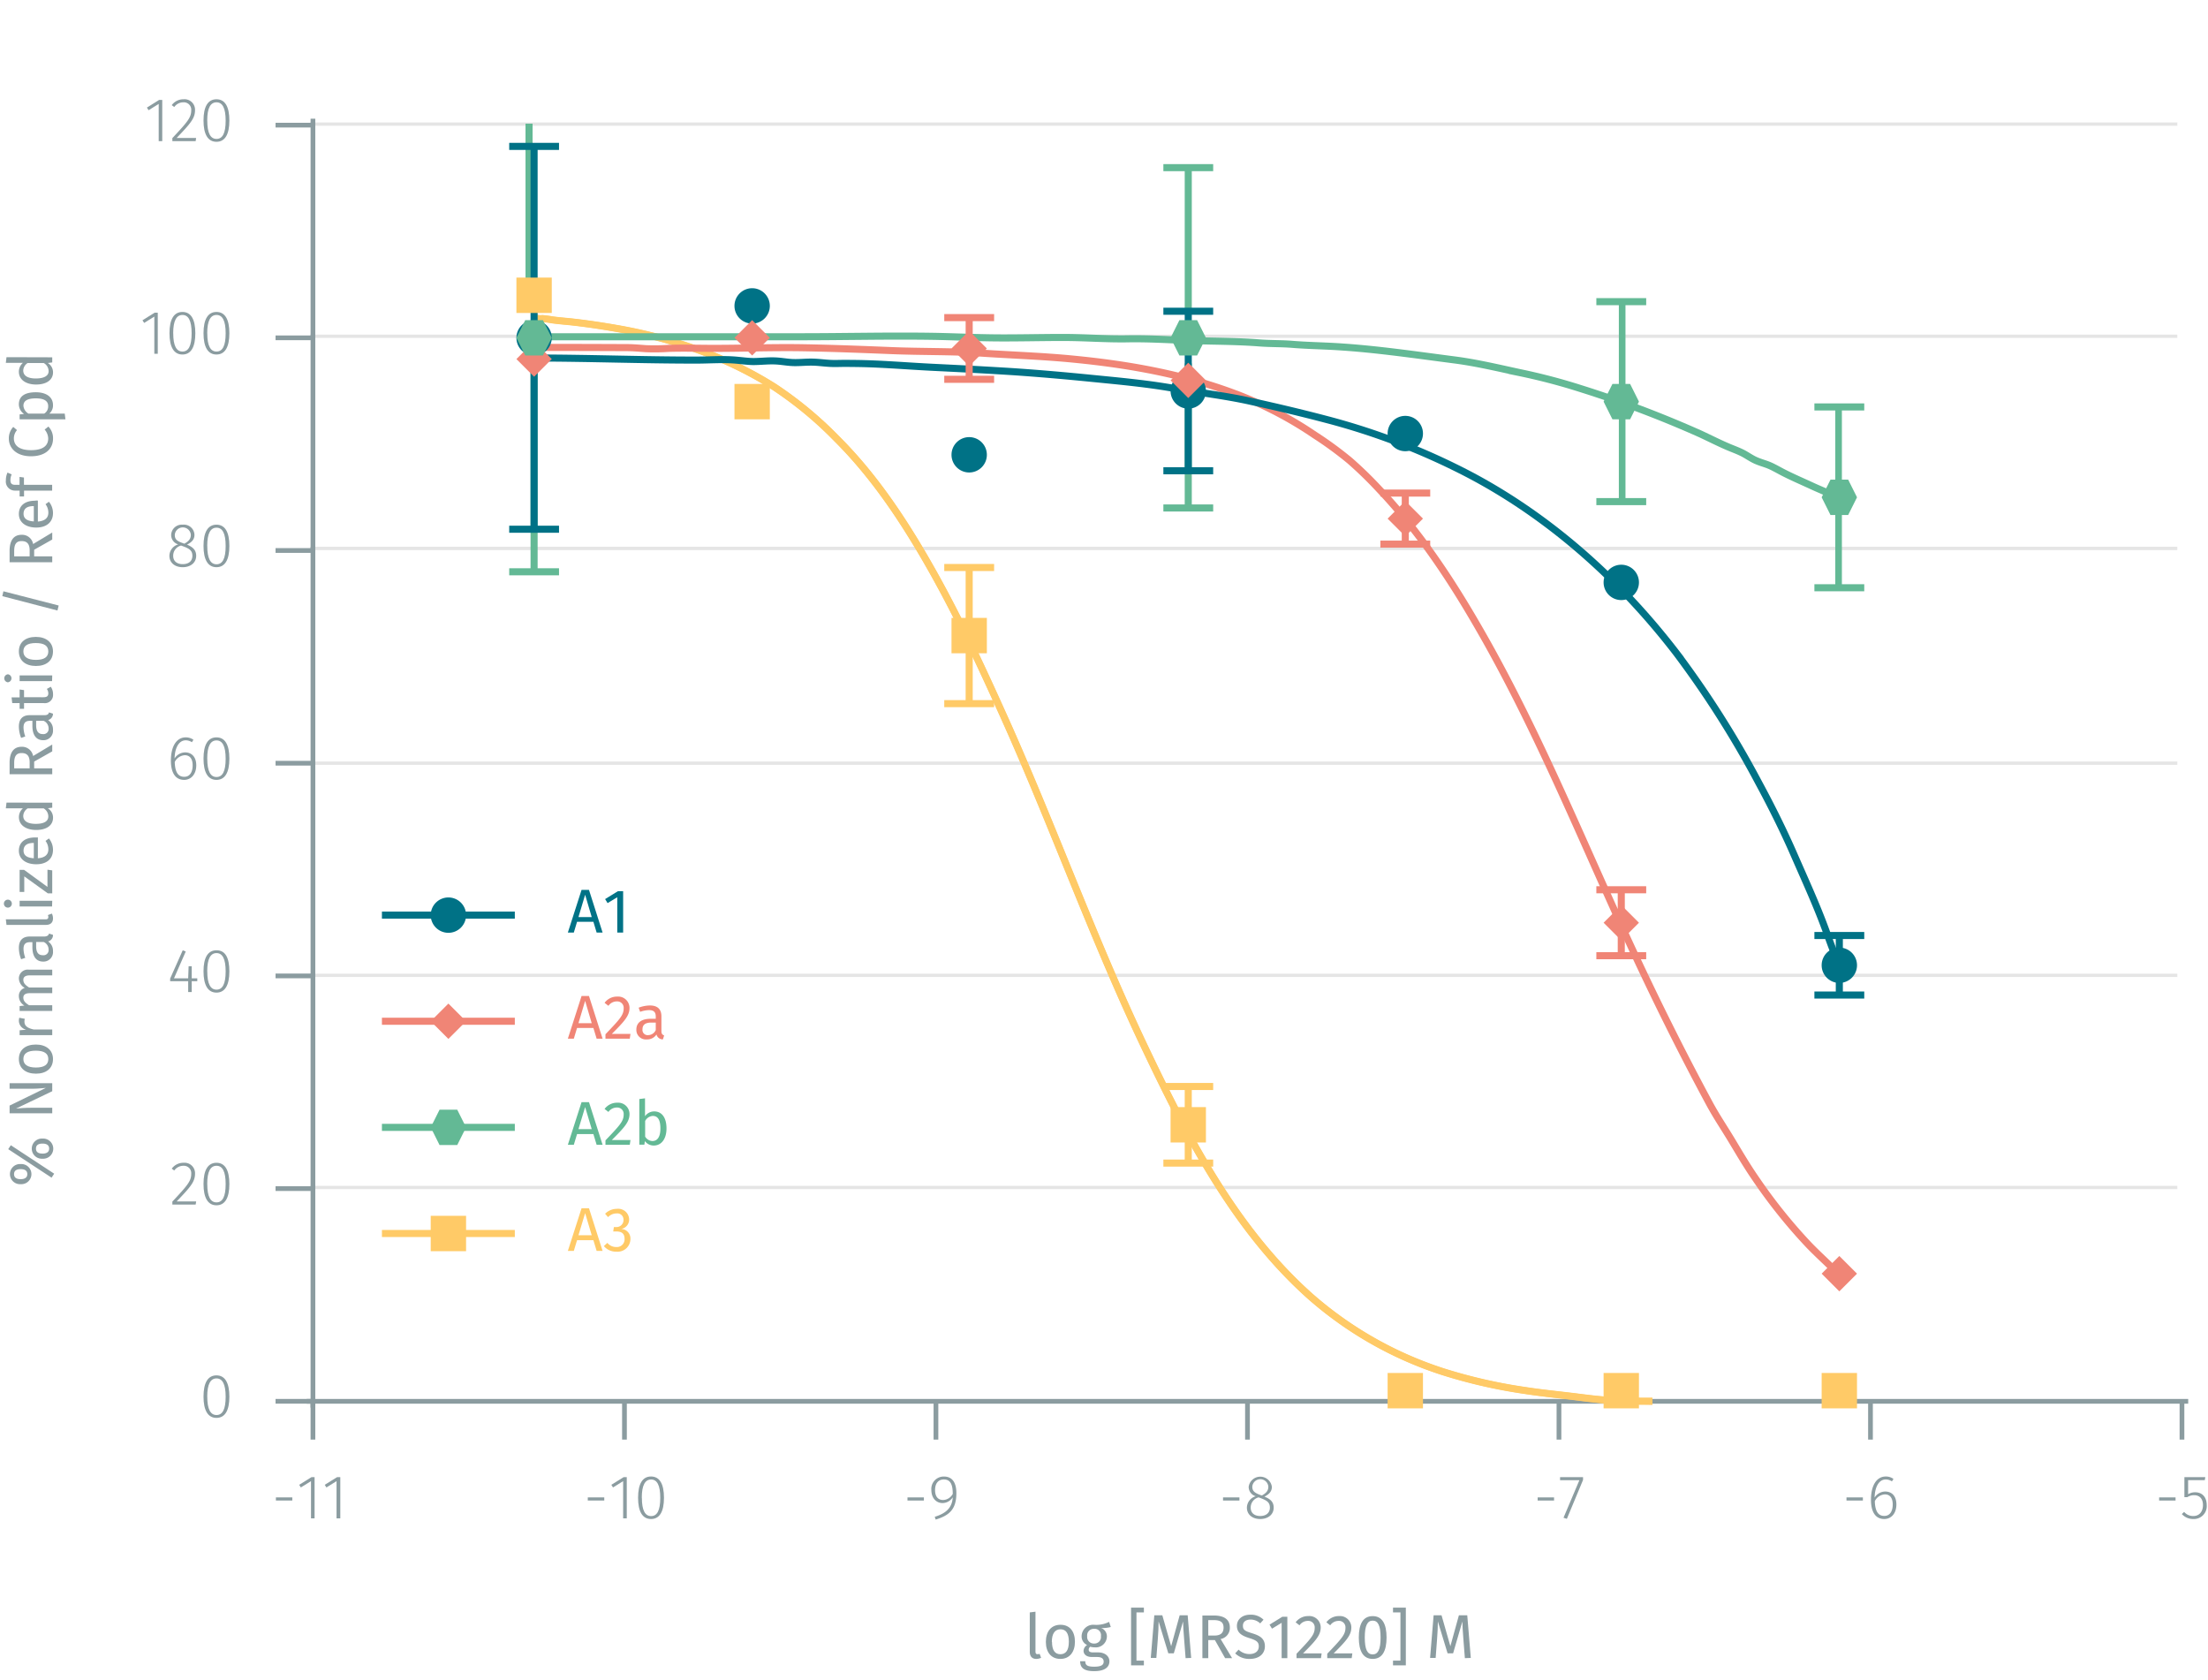 <svg id="Graph" xmlns="http://www.w3.org/2000/svg" xmlns:xlink="http://www.w3.org/1999/xlink" viewBox="0 0 499.61 380.06"><defs><symbol id="_1-deep-blue-circle" data-name="1-deep-blue-circle" viewBox="0 0 8 8"><path d="M8,4A4,4,0,0,1,4,8,4,4,0,1,1,8,4" fill="#007286" fill-rule="evenodd"/></symbol><symbol id="_5-red-diamond" data-name="5-red-diamond" viewBox="0 0 8 8"><polyline points="4 0 8 4 4 8 0 4" fill="#f08576" fill-rule="evenodd"/></symbol><symbol id="_6-green-hexagon" data-name="6-green-hexagon" viewBox="0 0 8 8"><polygon points="6 0 2 0 0 4 2 8 6 8 8 4 6 0" fill="#63b995" fill-rule="evenodd"/></symbol><symbol id="_2-yellow-square" data-name="2-yellow-square" viewBox="0 0 8 8"><polyline points="0 0 0 8 8 8 8 0 0 0" fill="#ffca67" fill-rule="evenodd"/></symbol></defs><title>assay-validation</title><line x1="70.15" y1="268.67" x2="492.67" y2="268.67" fill="none" stroke="#e5e5e5" stroke-miterlimit="10" stroke-width="0.75"/><line x1="70.15" y1="220.67" x2="492.67" y2="220.67" fill="none" stroke="#e5e5e5" stroke-miterlimit="10" stroke-width="0.75"/><line x1="70.15" y1="172.67" x2="492.67" y2="172.67" fill="none" stroke="#e5e5e5" stroke-miterlimit="10" stroke-width="0.75"/><line x1="70.15" y1="124.08" x2="492.67" y2="124.08" fill="none" stroke="#e5e5e5" stroke-miterlimit="10" stroke-width="0.75"/><line x1="70.15" y1="76.08" x2="492.67" y2="76.08" fill="none" stroke="#e5e5e5" stroke-miterlimit="10" stroke-width="0.75"/><line x1="70.15" y1="28.08" x2="492.67" y2="28.08" fill="none" stroke="#e5e5e5" stroke-miterlimit="10" stroke-width="0.75"/><path d="M66.14,338.79v.71H62.43v-.71Z" fill="#8b9ca0"/><path d="M70.37,343.53v-8.42l-2.3,1.43-.37-.6,2.78-1.73h.7v9.32Z" fill="#8b9ca0"/><path d="M76.15,343.53v-8.42l-2.29,1.43-.38-.6,2.79-1.73H77v9.32Z" fill="#8b9ca0"/><path d="M136.73,338.79v.71H133v-.71Z" fill="#8b9ca0"/><path d="M141,343.53v-8.42l-2.29,1.43-.38-.6,2.78-1.73h.71v9.32Z" fill="#8b9ca0"/><path d="M150.24,338.88c0,3.15-1,4.8-2.93,4.8s-2.93-1.66-2.93-4.81,1-4.81,2.93-4.81S150.24,335.71,150.24,338.88Zm-5,0c0,2.87.74,4.14,2.09,4.14s2.07-1.26,2.07-4.13-.73-4.15-2.07-4.15S145.22,336,145.22,338.87Z" fill="#8b9ca0"/><path d="M209.05,338.79v.71h-3.71v-.71Z" fill="#8b9ca0"/><path d="M216.4,337.81c0,3.69-1.59,5.05-4.68,6l-.21-.63c2.43-.75,3.93-1.94,4.07-4.42a2.76,2.76,0,0,1-2.3,1.31c-1.44,0-2.54-1.13-2.54-2.95a2.8,2.8,0,0,1,2.83-3.05C215.51,334.06,216.4,335.5,216.4,337.81Zm-.82.17c0-2.2-.58-3.25-2-3.25-1.25,0-2,.86-2,2.4s.73,2.25,1.84,2.25A2.58,2.58,0,0,0,215.58,338Z" fill="#8b9ca0"/><path d="M280.45,338.79v.71h-3.71v-.71Z" fill="#8b9ca0"/><path d="M288.2,341.11c0,1.55-1.26,2.57-3.06,2.57s-3-1.05-3-2.56a2.73,2.73,0,0,1,2-2.59,2.21,2.21,0,0,1-1.6-2.14,2.65,2.65,0,0,1,5.25,0c0,1-.54,1.64-1.68,2.23C287.51,339.16,288.2,339.86,288.2,341.11Zm-.86,0c0-1.14-.6-1.6-2.07-2.15l-.48-.18a2.37,2.37,0,0,0-1.79,2.34c0,1.22.87,1.88,2.16,1.88S287.34,342.31,287.34,341.11Zm-2.25-2.9.43.15c1-.55,1.47-1.09,1.47-2a1.82,1.82,0,0,0-3.63,0C283.36,337.31,283.84,337.74,285.09,338.21Z" fill="#8b9ca0"/><path d="M351.64,338.79v.71h-3.71v-.71Z" fill="#8b9ca0"/><path d="M354.54,343.64l-.76-.25,3.59-8.49H353v-.69h5.2v.63Z" fill="#8b9ca0"/><path d="M421.52,338.79v.71h-3.71v-.71Z" fill="#8b9ca0"/><path d="M429.1,340.39c0,2.05-1.18,3.29-2.75,3.29-2.17,0-3-1.9-3-4.35,0-3.25,1.27-5.27,3.36-5.27a2.88,2.88,0,0,1,1.73.55l-.35.56a2.45,2.45,0,0,0-1.4-.44c-1.55,0-2.46,1.71-2.52,4.11a2.85,2.85,0,0,1,2.4-1.38C428,337.46,429.1,338.4,429.1,340.39Zm-.83,0c0-1.63-.76-2.28-1.76-2.28a2.68,2.68,0,0,0-2.29,1.54c.06,2.07.65,3.33,2.13,3.33C427.61,343,428.27,341.93,428.27,340.42Z" fill="#8b9ca0"/><path d="M492.27,338.79v.71h-3.72v-.71Z" fill="#8b9ca0"/><path d="M495.11,334.89v3.18a3,3,0,0,1,1.59-.44c1.6,0,2.62,1.09,2.62,2.9a2.91,2.91,0,0,1-3,3.15,3.45,3.45,0,0,1-2.63-1.12l.52-.49a2.65,2.65,0,0,0,2.11.93c1.32,0,2.15-1,2.15-2.48s-.81-2.23-2-2.23a2.76,2.76,0,0,0-1.55.45h-.65v-4.53H499l-.12.68Z" fill="#8b9ca0"/><path d="M493.72,317.05v8.66m-70.48-8.66v8.66m-70.49-8.66v8.66m-70.48-8.66v8.66m-70.49-8.66v8.66m-70.48-8.66v8.66m-70.49-8.66v8.66m-1.41-8.66H495.13" fill="none" stroke="#8b9ca0" stroke-miterlimit="10" stroke-width="1.07"/><path d="M51.9,316c0,3.15-1,4.8-2.92,4.8s-2.93-1.67-2.93-4.82,1-4.8,2.93-4.8S51.9,312.85,51.9,316Zm-5,0c0,2.87.74,4.15,2.09,4.15s2.07-1.26,2.07-4.13-.73-4.15-2.07-4.15S46.89,313.13,46.89,316Z" fill="#8b9ca0"/><path d="M44.13,265.53c0,1.85-1,3-4.16,6.3h4.42l-.12.71H39v-.68c3.46-3.69,4.27-4.65,4.27-6.29a1.67,1.67,0,0,0-1.76-1.81,2.53,2.53,0,0,0-2.08,1.07l-.57-.42a3.26,3.26,0,0,1,2.69-1.33A2.37,2.37,0,0,1,44.13,265.53Z" fill="#8b9ca0"/><path d="M51.9,267.89c0,3.16-1,4.81-2.92,4.81s-2.93-1.67-2.93-4.82,1-4.8,2.93-4.8S51.9,264.73,51.9,267.89Zm-5,0c0,2.87.74,4.15,2.09,4.15s2.07-1.26,2.07-4.14-.73-4.14-2.07-4.14S46.89,265,46.89,267.88Z" fill="#8b9ca0"/><path d="M43.38,222v2.45h-.8V222H38.5v-.6L41.35,215l.68.28-2.66,6.07h3.21l.1-2.73h.7v2.73h1.26V222Z" fill="#8b9ca0"/><path d="M51.9,219.77c0,3.15-1,4.81-2.92,4.81s-2.93-1.67-2.93-4.82S47.06,215,49,215,51.9,216.61,51.9,219.77Zm-5,0c0,2.87.74,4.14,2.09,4.14s2.07-1.26,2.07-4.13-.73-4.14-2.07-4.14S46.89,216.89,46.89,219.76Z" fill="#8b9ca0"/><path d="M44.41,173.16c0,2-1.17,3.29-2.74,3.29-2.17,0-3-1.9-3-4.36,0-3.25,1.28-5.26,3.36-5.26a3,3,0,0,1,1.74.54l-.35.56a2.46,2.46,0,0,0-1.4-.43c-1.55,0-2.46,1.71-2.52,4.1a2.87,2.87,0,0,1,2.4-1.37C43.28,170.23,44.41,171.17,44.41,173.16Zm-.82,0c0-1.63-.76-2.29-1.77-2.29a2.7,2.7,0,0,0-2.28,1.54c.06,2.08.64,3.34,2.13,3.34C42.93,175.78,43.59,174.7,43.59,173.19Z" fill="#8b9ca0"/><path d="M51.9,171.65c0,3.15-1,4.8-2.92,4.8s-2.93-1.67-2.93-4.82,1-4.8,2.93-4.8S51.9,168.48,51.9,171.65Zm-5,0c0,2.87.74,4.15,2.09,4.15s2.07-1.26,2.07-4.13-.73-4.15-2.07-4.15S46.89,168.76,46.89,171.63Z" fill="#8b9ca0"/><path d="M44.39,125.75c0,1.56-1.26,2.58-3.06,2.58s-3-1.05-3-2.56a2.74,2.74,0,0,1,2-2.6,2.2,2.2,0,0,1-1.6-2.14,2.41,2.41,0,0,1,2.62-2.32A2.39,2.39,0,0,1,44,121c0,1-.54,1.64-1.68,2.22C43.7,123.8,44.39,124.5,44.39,125.75Zm-.86,0c0-1.13-.6-1.6-2.07-2.14l-.48-.18a2.36,2.36,0,0,0-1.79,2.34c0,1.21.87,1.87,2.16,1.87S43.53,127,43.53,125.75Zm-2.25-2.9.43.16c1-.55,1.47-1.1,1.47-2a1.82,1.82,0,0,0-3.63,0C39.55,122,40,122.39,41.28,122.85Z" fill="#8b9ca0"/><path d="M51.9,123.52c0,3.16-1,4.81-2.92,4.81s-2.93-1.67-2.93-4.82,1-4.8,2.93-4.8S51.9,120.36,51.9,123.52Zm-5,0c0,2.87.74,4.15,2.09,4.15s2.07-1.26,2.07-4.14-.73-4.14-2.07-4.14S46.89,120.64,46.89,123.51Z" fill="#8b9ca0"/><path d="M34.92,80.05V71.63l-2.3,1.43-.38-.6L35,70.74h.7v9.31Z" fill="#8b9ca0"/><path d="M44.2,75.4c0,3.15-1,4.81-2.92,4.81s-2.93-1.67-2.93-4.82,1-4.81,2.93-4.81S44.2,72.24,44.2,75.4Zm-5,0c0,2.87.74,4.14,2.09,4.14s2.07-1.26,2.07-4.13-.73-4.15-2.07-4.15S39.19,72.52,39.19,75.39Z" fill="#8b9ca0"/><path d="M51.9,75.4c0,3.15-1,4.81-2.92,4.81s-2.93-1.67-2.93-4.82,1-4.81,2.93-4.81S51.9,72.24,51.9,75.4Zm-5,0c0,2.87.74,4.14,2.09,4.14s2.07-1.26,2.07-4.13-.73-4.15-2.07-4.15S46.89,72.52,46.89,75.39Z" fill="#8b9ca0"/><path d="M35.91,31.93V23.51l-2.29,1.43-.38-.6L36,22.61h.71v9.32Z" fill="#8b9ca0"/><path d="M44.13,24.91c0,1.85-1,3-4.16,6.3h4.41l-.11.72H39v-.69c3.46-3.68,4.27-4.65,4.27-6.29a1.67,1.67,0,0,0-1.76-1.8,2.51,2.51,0,0,0-2.08,1.06l-.57-.42a3.26,3.26,0,0,1,2.69-1.33A2.37,2.37,0,0,1,44.13,24.91Z" fill="#8b9ca0"/><path d="M51.9,27.28c0,3.15-1,4.8-2.92,4.8s-2.93-1.66-2.93-4.82,1-4.8,2.93-4.8S51.9,24.11,51.9,27.28Zm-5,0c0,2.88.74,4.15,2.09,4.15s2.07-1.26,2.07-4.13-.73-4.15-2.07-4.15S46.89,24.39,46.89,27.26Z" fill="#8b9ca0"/><path d="M70.81,28.31H62.35m8.46,48.12H62.35m8.46,48.12H62.35m8.46,48.13H62.35m8.46,48.12H62.35m8.46,48.12H62.35m8.46,48.13H62.35m8.46,1.44V26.86" fill="none" stroke="#8b9ca0" stroke-miterlimit="10" stroke-width="1.07"/><path d="M120.85,71.86a4.47,4.47,0,0,0,1.89.21,21.17,21.17,0,0,1,2.1.28c1.64.24,3.3.34,4.94.53,3.32.38,6.63.88,9.92,1.46a110,110,0,0,1,18.76,5,88,88,0,0,1,16.68,8.17,85.6,85.6,0,0,1,14.22,11.78c8.63,8.59,15.42,18.93,21.42,29.55,6.48,11.48,12,23.52,17.4,35.58,10.6,23.87,19.45,48.49,30.64,72.08,9.74,20.53,20.47,41.41,37.49,56.65a84.91,84.91,0,0,0,30.18,17.2,117.1,117.1,0,0,0,18.67,4.26c3.23.5,6.48.84,9.73,1.22s6.25.83,9.39,1,6.41.21,9.62.21" fill="none" stroke="#ffca67" stroke-miterlimit="10" stroke-width="1.6"/><path d="M120.85,71.86a4.47,4.47,0,0,0,1.89.21,21.17,21.17,0,0,1,2.1.28c1.64.24,3.3.34,4.94.53,3.32.38,6.63.88,9.92,1.46a110,110,0,0,1,18.76,5,88,88,0,0,1,16.68,8.17,85.6,85.6,0,0,1,14.22,11.78c8.63,8.59,15.42,18.93,21.42,29.55,6.48,11.48,12,23.52,17.4,35.58,10.6,23.87,19.45,48.49,30.64,72.08,9.74,20.53,20.47,41.41,37.49,56.65a84.91,84.91,0,0,0,30.18,17.2,117.1,117.1,0,0,0,18.67,4.26c3.23.5,6.48.84,9.73,1.22s6.25.83,9.39,1,6.41.21,9.62.21" fill="none" stroke="#ffca67" stroke-miterlimit="10" stroke-width="1.5"/><path d="M120.85,76.19h60.26c9.91,0,19.83-.25,29.74-.1,4.88.08,9.75.32,14.63.36s10-.1,15.05-.1,9.77.4,14.67.31,9.87.26,14.81.41,10,.13,15,.52c2.48.19,5,.12,7.43.32s5,.28,7.49.39c9.8.41,19.51,1.89,29.23,3.14,4.92.64,9.74,1.79,14.59,2.84a135.92,135.92,0,0,1,14,3.67,250.71,250.71,0,0,1,27,10.23c2.15,1,4.26,2.08,6.44,3,1,.42,2,.78,3,1.27s2.05,1.27,3.15,1.75,2,.68,3,1.1,2.12,1.08,3.17,1.62c2.11,1.08,4.27,2,6.43,3s4.25,1.79,6.3,2.84" fill="none" stroke="#63b995" stroke-miterlimit="10" stroke-width="1.6"/><path d="M120.85,78.6q10.52,0,21,.05c1.44,0,2.87.14,4.3.24a45.83,45.83,0,0,0,5.11-.07c3.42-.11,6.84,0,10.26,0,6.76,0,13.52-.26,20.29-.14s13.39.38,20.07.65,13.65.13,20.46.58,13.67.67,20.49,1.34c12.91,1.25,25.86,3.57,38,8.34a86,86,0,0,1,16.63,8.82,83.1,83.1,0,0,1,7.94,5.8,89.57,89.57,0,0,1,6.77,6.59c8.64,9.13,15.7,19.65,22,30.53,13.38,23,23.35,47.84,34.51,72,5.71,12.36,11.73,24.5,18.19,36.47,1.54,2.84,3.34,5.5,5,8.26s3.44,5.8,5.36,8.57a119.29,119.29,0,0,0,12.11,15.11c2.2,2.27,4.57,4.38,6.78,6.64" fill="none" stroke="#f08576" stroke-miterlimit="10" stroke-width="1.6"/><path d="M120.85,81c12.24,0,24.47.48,36.71.47,2.95,0,5.9-.24,8.84,0,1.35.11,2.69.31,4,.33,1.59,0,3.17-.19,4.75-.15s2.86.33,4.3.38,2.93-.13,4.4-.1,2.84.25,4.27.3,2.89-.06,4.34,0c6.12,0,12.24.56,18.35.86s12.27.61,18.39,1c5.94.4,11.86.92,17.78,1.51s12.07,1.14,18,2.16,11.95,1.7,17.85,3,11.68,2.66,17.48,4.19a153.86,153.86,0,0,1,32.07,12.39c18.38,9.66,34.27,23.9,47,40.49A220.24,220.24,0,0,1,398,177.2c2.88,5.32,5.58,10.75,8,16.3s4.93,11,7,16.62c1,2.7,1.9,5.45,3.16,8" fill="none" stroke="#007286" stroke-miterlimit="10" stroke-width="1.6"/><line x1="219.3" y1="128.4" x2="219.3" y2="143.8" fill="none" stroke="#ffca67" stroke-miterlimit="10" stroke-width="1.6"/><line x1="219.3" y1="143.8" x2="219.3" y2="159.2" fill="none" stroke="#ffca67" stroke-miterlimit="10" stroke-width="1.6"/><line x1="213.66" y1="128.4" x2="224.94" y2="128.4" fill="none" stroke="#ffca67" stroke-miterlimit="10" stroke-width="1.6"/><line x1="213.66" y1="159.2" x2="224.94" y2="159.2" fill="none" stroke="#ffca67" stroke-miterlimit="10" stroke-width="1.6"/><line x1="268.87" y1="245.82" x2="268.87" y2="254.49" fill="none" stroke="#ffca67" stroke-miterlimit="10" stroke-width="1.6"/><line x1="268.87" y1="254.49" x2="268.87" y2="263.15" fill="none" stroke="#ffca67" stroke-miterlimit="10" stroke-width="1.6"/><line x1="263.24" y1="245.82" x2="274.51" y2="245.82" fill="none" stroke="#ffca67" stroke-miterlimit="10" stroke-width="1.6"/><line x1="263.24" y1="263.15" x2="274.51" y2="263.15" fill="none" stroke="#ffca67" stroke-miterlimit="10" stroke-width="1.6"/><line x1="119.71" y1="27.98" x2="119.71" y2="70.66" fill="none" stroke="#63b995" stroke-miterlimit="1" stroke-width="1.53"/><line x1="119.71" y1="27.98" x2="119.71" y2="70.66" fill="none" stroke="#63b995" stroke-miterlimit="10" stroke-width="1.6"/><line x1="120.85" y1="129.37" x2="120.85" y2="82.21" fill="none" stroke="#63b995" stroke-miterlimit="10" stroke-width="1.6"/><line x1="115.22" y1="129.37" x2="126.49" y2="129.37" fill="none" stroke="#63b995" stroke-miterlimit="10" stroke-width="1.6"/><line x1="268.87" y1="37.93" x2="268.87" y2="70.66" fill="none" stroke="#63b995" stroke-miterlimit="10" stroke-width="1.6"/><line x1="268.87" y1="114.93" x2="268.87" y2="82.21" fill="none" stroke="#63b995" stroke-miterlimit="10" stroke-width="1.6"/><line x1="263.24" y1="37.93" x2="274.51" y2="37.93" fill="none" stroke="#63b995" stroke-miterlimit="10" stroke-width="1.6"/><line x1="263.24" y1="114.93" x2="274.51" y2="114.93" fill="none" stroke="#63b995" stroke-miterlimit="10" stroke-width="1.6"/><line x1="367.05" y1="68.25" x2="367.05" y2="113.71" fill="none" stroke="#63b995" stroke-miterlimit="10" stroke-width="1.5"/><line x1="361.21" y1="68.25" x2="372.49" y2="68.25" fill="none" stroke="#63b995" stroke-miterlimit="10" stroke-width="1.6"/><line x1="361.21" y1="113.49" x2="372.49" y2="113.49" fill="none" stroke="#63b995" stroke-miterlimit="10" stroke-width="1.6"/><line x1="416.02" y1="92.07" x2="416.02" y2="133.04" fill="none" stroke="#63b995" stroke-miterlimit="10" stroke-width="1.5"/><line x1="410.55" y1="92.07" x2="421.83" y2="92.07" fill="none" stroke="#63b995" stroke-miterlimit="10" stroke-width="1.6"/><line x1="410.55" y1="132.98" x2="421.83" y2="132.98" fill="none" stroke="#63b995" stroke-miterlimit="10" stroke-width="1.6"/><line x1="219.3" y1="71.86" x2="219.3" y2="78.84" fill="none" stroke="#f08576" stroke-miterlimit="10" stroke-width="1.6"/><line x1="219.3" y1="78.84" x2="219.3" y2="85.82" fill="none" stroke="#f08576" stroke-miterlimit="10" stroke-width="1.6"/><line x1="213.66" y1="71.86" x2="224.94" y2="71.86" fill="none" stroke="#f08576" stroke-miterlimit="10" stroke-width="1.6"/><line x1="213.66" y1="85.82" x2="224.94" y2="85.82" fill="none" stroke="#f08576" stroke-miterlimit="10" stroke-width="1.6"/><line x1="317.98" y1="111.56" x2="317.98" y2="117.34" fill="none" stroke="#f08576" stroke-miterlimit="10" stroke-width="1.6"/><line x1="317.98" y1="117.34" x2="317.98" y2="123.11" fill="none" stroke="#f08576" stroke-miterlimit="10" stroke-width="1.6"/><line x1="312.34" y1="111.56" x2="323.62" y2="111.56" fill="none" stroke="#f08576" stroke-miterlimit="10" stroke-width="1.6"/><line x1="312.34" y1="123.11" x2="323.62" y2="123.11" fill="none" stroke="#f08576" stroke-miterlimit="10" stroke-width="1.6"/><line x1="366.85" y1="201.31" x2="366.85" y2="208.77" fill="none" stroke="#f08576" stroke-miterlimit="10" stroke-width="1.6"/><line x1="366.85" y1="208.77" x2="366.85" y2="216.23" fill="none" stroke="#f08576" stroke-miterlimit="10" stroke-width="1.6"/><line x1="361.21" y1="201.31" x2="372.49" y2="201.31" fill="none" stroke="#f08576" stroke-miterlimit="10" stroke-width="1.6"/><line x1="361.21" y1="216.23" x2="372.49" y2="216.23" fill="none" stroke="#f08576" stroke-miterlimit="10" stroke-width="1.6"/><line x1="120.85" y1="33.12" x2="120.85" y2="76.43" fill="none" stroke="#007286" stroke-miterlimit="10" stroke-width="1.6"/><line x1="120.85" y1="76.43" x2="120.85" y2="119.74" fill="none" stroke="#007286" stroke-miterlimit="10" stroke-width="1.6"/><line x1="115.22" y1="33.12" x2="126.49" y2="33.12" fill="none" stroke="#007286" stroke-miterlimit="10" stroke-width="1.6"/><line x1="115.22" y1="119.74" x2="126.49" y2="119.74" fill="none" stroke="#007286" stroke-miterlimit="10" stroke-width="1.6"/><line x1="268.87" y1="70.42" x2="268.87" y2="88.46" fill="none" stroke="#007286" stroke-miterlimit="10" stroke-width="1.6"/><line x1="268.87" y1="88.46" x2="268.87" y2="106.51" fill="none" stroke="#007286" stroke-miterlimit="10" stroke-width="1.6"/><line x1="263.24" y1="70.42" x2="274.51" y2="70.42" fill="none" stroke="#007286" stroke-miterlimit="10" stroke-width="1.6"/><line x1="263.24" y1="106.51" x2="274.51" y2="106.51" fill="none" stroke="#007286" stroke-miterlimit="10" stroke-width="1.6"/><line x1="416.19" y1="211.66" x2="416.19" y2="218.39" fill="none" stroke="#007286" stroke-miterlimit="10" stroke-width="1.6"/><line x1="416.19" y1="218.39" x2="416.19" y2="225.13" fill="none" stroke="#007286" stroke-miterlimit="10" stroke-width="1.6"/><line x1="410.55" y1="211.66" x2="421.83" y2="211.66" fill="none" stroke="#007286" stroke-miterlimit="10" stroke-width="1.6"/><line x1="410.55" y1="225.13" x2="421.83" y2="225.13" fill="none" stroke="#007286" stroke-miterlimit="10" stroke-width="1.6"/><path d="M234.76,374.26a1.21,1.21,0,0,0,.48-.08l.33.9a2.59,2.59,0,0,1-1.09.25c-.94,0-1.47-.56-1.47-1.63v-8.89l1.29-.16v9C234.3,374.07,234.43,374.26,234.76,374.26Z" fill="#8b9ca0"/><path d="M243.23,371.46c0,2.29-1.2,3.87-3.29,3.87s-3.29-1.51-3.29-3.85,1.2-3.87,3.31-3.87S243.23,369.12,243.23,371.46Zm-5.19,0c0,1.92.67,2.81,1.9,2.81s1.91-.89,1.91-2.83-.68-2.81-1.89-2.81S238,369.54,238,371.48Z" fill="#8b9ca0"/><path d="M249.15,368.34a2,2,0,0,1,1.31,1.86,2.51,2.51,0,0,1-2.82,2.51,3,3,0,0,1-.94-.14.88.88,0,0,0-.36.68c0,.34.21.61,1,.61h1.17c1.51,0,2.52.87,2.52,2,0,1.43-1.17,2.24-3.46,2.24s-3.16-.74-3.16-2.24h1.16c0,.84.38,1.23,2,1.23s2.16-.4,2.16-1.14-.56-1.05-1.48-1.05h-1.17c-1.31,0-1.9-.66-1.9-1.4a1.61,1.61,0,0,1,.81-1.31,2.12,2.12,0,0,1-1.25-2,2.63,2.63,0,0,1,2.85-2.58,6.37,6.37,0,0,0,3.37-.66l.38,1.16A7.05,7.05,0,0,1,249.15,368.34ZM246,370.19a1.49,1.49,0,0,0,1.56,1.66,1.47,1.47,0,0,0,1.55-1.68,1.43,1.43,0,0,0-1.58-1.64A1.48,1.48,0,0,0,246,370.19Z" fill="#8b9ca0"/><path d="M257.15,364.81v10.91h1.68v1.07h-2.9V363.73h2.9v1.08Z" fill="#8b9ca0"/><path d="M268.27,375.16l-.34-4.36c-.13-1.51-.22-3.13-.24-3.93l-2.09,7.2h-1.24l-2.2-7.22c0,1.14-.07,2.64-.18,4l-.33,4.26h-1.26l.8-9.65H263l2,7,1.93-7h1.81l.79,9.65Z" fill="#8b9ca0"/><path d="M273.4,371.07v4.09h-1.33v-9.65h2.54c2.41,0,3.67.92,3.67,2.73a2.53,2.53,0,0,1-2.09,2.59l2.6,4.33h-1.58l-2.31-4.09Zm3.46-2.83c0-1.2-.69-1.69-2.27-1.69H273.4v3.5h1.35C276.09,370.05,276.86,369.54,276.86,368.24Z" fill="#8b9ca0"/><path d="M285.9,366.46l-.75.84a3.13,3.13,0,0,0-2.17-.87c-1,0-1.74.45-1.74,1.38s.38,1.2,2.11,1.73c1.55.48,2.86,1.08,2.86,2.93,0,1.68-1.27,2.86-3.44,2.86a4.5,4.5,0,0,1-3.28-1.25l.77-.85a3.43,3.43,0,0,0,2.49,1c1.14,0,2.08-.56,2.08-1.73,0-.94-.45-1.36-2.09-1.86-1.88-.57-2.86-1.29-2.86-2.79s1.26-2.52,3-2.52A4.05,4.05,0,0,1,285.9,366.46Z" fill="#8b9ca0"/><path d="M290,375.16v-8l-2.18,1.33-.56-.91,2.9-1.79h1.13v9.37Z" fill="#8b9ca0"/><path d="M298.84,368.21c0,1.75-1.12,3-4,5.87h4.21l-.15,1.08h-5.53v-1c3.3-3.45,4.11-4.35,4.11-5.87a1.45,1.45,0,0,0-1.54-1.56,2.29,2.29,0,0,0-1.9,1l-.87-.68a3.49,3.49,0,0,1,2.84-1.41A2.58,2.58,0,0,1,298.84,368.21Z" fill="#8b9ca0"/><path d="M305.77,368.21c0,1.75-1.12,3-4,5.87H306l-.15,1.08h-5.53v-1c3.3-3.45,4.12-4.35,4.12-5.87a1.45,1.45,0,0,0-1.54-1.56,2.3,2.3,0,0,0-1.91,1l-.87-.68a3.49,3.49,0,0,1,2.84-1.41A2.58,2.58,0,0,1,305.77,368.21Z" fill="#8b9ca0"/><path d="M313.74,370.48c0,3.11-1,4.85-3.14,4.85s-3.14-1.74-3.14-4.85,1-4.83,3.14-4.83S313.74,367.39,313.74,370.48Zm-4.93,0c0,2.76.61,3.83,1.79,3.83s1.79-1.07,1.79-3.83-.63-3.81-1.79-3.81S308.81,367.74,308.81,370.48Z" fill="#8b9ca0"/><path d="M315.2,376.79v-1.07h1.68V364.81H315.2v-1.08h2.9v13.06Z" fill="#8b9ca0"/><path d="M331.46,375.16l-.34-4.36c-.12-1.51-.22-3.13-.23-3.93l-2.09,7.2h-1.25l-2.2-7.22c0,1.14-.07,2.64-.18,4l-.32,4.26h-1.26l.8-9.65h1.79l2,7,1.93-7H332l.8,9.65Z" fill="#8b9ca0"/><path d="M12.26,265.55l-.59.9L1.86,260l.59-.89Zm-7.58-2.18a2.28,2.28,0,1,1,0,4.55,2.28,2.28,0,1,1,0-4.55Zm0,3.42c.73,0,1.5-.24,1.5-1.14s-.74-1.13-1.5-1.13-1.5.22-1.5,1.13S3.92,266.79,4.68,266.79Zm4.94-9.18a2.28,2.28,0,1,1,0,4.55,2.28,2.28,0,1,1,0-4.55Zm0,3.4c.73,0,1.5-.23,1.5-1.13s-.74-1.14-1.5-1.14-1.48.23-1.48,1.14S8.87,261,9.62,261Z" fill="#8b9ca0"/><path d="M11.82,246.89l-8.19,3.92c.8-.07,2-.18,3.77-.18h4.42v1.25H2.17v-1.74l8.21-4c-.22,0-1.77.19-2.94.19H2.17v-1.25h9.65Z" fill="#8b9ca0"/><path d="M8.12,236.33c2.29,0,3.87,1.21,3.87,3.29s-1.51,3.3-3.85,3.3-3.87-1.21-3.87-3.31S5.79,236.33,8.12,236.33Zm0,5.2c1.92,0,2.81-.67,2.81-1.91s-.89-1.9-2.83-1.9-2.81.67-2.81,1.89S6.21,241.53,8.14,241.53Z" fill="#8b9ca0"/><path d="M4.36,230.27l1.26.24a2.15,2.15,0,0,0-.09.64c0,.93.66,1.46,2.08,1.77h4.21v1.29H4.44V233.1l1.5-.13a2.1,2.1,0,0,1-1.67-2A3,3,0,0,1,4.36,230.27Z" fill="#8b9ca0"/><path d="M6.53,219.39h5.29v1.29H6.71c-1.11,0-1.43.48-1.43,1,0,.8.52,1.24,1.3,1.74h5.24v1.29H6.71c-1.11,0-1.43.48-1.43,1,0,.8.52,1.24,1.3,1.73h5.24v1.29H4.44v-1.1l1.08-.12a2.47,2.47,0,0,1-1.25-2.12,1.86,1.86,0,0,1,1.33-1.87,2.57,2.57,0,0,1-1.33-2.2A2,2,0,0,1,6.53,219.39Z" fill="#8b9ca0"/><path d="M11.09,211.22l.9.29A1.48,1.48,0,0,1,10.88,213a2.53,2.53,0,0,1,1.11,2.2,2.15,2.15,0,0,1-2.23,2.36c-1.58,0-2.43-1.19-2.43-3.25v-1.14H6.78c-1.06,0-1.46.52-1.46,1.54a6.36,6.36,0,0,0,.4,2l-.94.32a7.14,7.14,0,0,1-.51-2.55c0-1.77.91-2.59,2.45-2.59H10.1C10.74,211.83,11,211.59,11.09,211.22Zm-1.21,1.9H8.18v1c0,1.36.51,2,1.51,2A1.16,1.16,0,0,0,11,214.86,1.89,1.89,0,0,0,9.88,213.12Z" fill="#8b9ca0"/><path d="M10.93,207.51a1.21,1.21,0,0,0-.09-.48l.9-.33a2.45,2.45,0,0,1,.25,1.09c0,.94-.56,1.47-1.62,1.47H1.47L1.32,208h9C10.73,208,10.93,207.84,10.93,207.51Z" fill="#8b9ca0"/><path d="M1.78,203.55a.9.9,0,0,1,0,1.8.9.9,0,0,1,0-1.8Zm10,1.54H4.44V203.8h7.38Z" fill="#8b9ca0"/><path d="M10.74,200.66v-3.89l1.08.15v5.2h-1l-5.33-3.84v3.52H4.44v-5h1Z" fill="#8b9ca0"/><path d="M8.57,189.47v4.71c1.71-.12,2.37-.92,2.37-2a3.17,3.17,0,0,0-.64-1.92l.77-.56a4.06,4.06,0,0,1,.92,2.58c0,2.06-1.44,3.26-3.78,3.26s-3.94-1.16-3.94-3.06,1.39-3,3.64-3Zm-1,1.25c-1.45,0-2.24.58-2.24,1.74,0,1,.68,1.62,2.32,1.72v-3.46Z" fill="#8b9ca0"/><path d="M11.82,181.61v1.13l-1,.13A2.47,2.47,0,0,1,12,185c0,1.79-1.53,2.78-3.82,2.78s-3.9-1.09-3.9-2.9a2.64,2.64,0,0,1,.91-2H1.32l.15-1.29ZM9.88,182.9H6.26a2.1,2.1,0,0,0-1,1.7c0,1.11.92,1.8,2.84,1.8s2.83-.62,2.83-1.68A2.12,2.12,0,0,0,9.88,182.9Z" fill="#8b9ca0"/><path d="M7.73,173.84h4.09v1.33H2.17v-2.54c0-2.41.93-3.67,2.73-3.67a2.53,2.53,0,0,1,2.59,2.09l4.33-2.6V170l-4.09,2.31ZM4.9,170.38c-1.2,0-1.69.69-1.69,2.27v1.19h3.5v-1.35C6.71,171.15,6.21,170.38,4.9,170.38Z" fill="#8b9ca0"/><path d="M11.09,161.18l.9.29a1.49,1.49,0,0,1-1.11,1.45,2.52,2.52,0,0,1,1.11,2.2,2.14,2.14,0,0,1-2.23,2.35c-1.58,0-2.43-1.19-2.43-3.25v-1.13H6.78c-1.06,0-1.46.51-1.46,1.54a6.47,6.47,0,0,0,.4,2l-.94.32a7.18,7.18,0,0,1-.51-2.55c0-1.78.91-2.59,2.45-2.59H10.1C10.74,161.8,11,161.56,11.09,161.18Zm-1.21,1.91H8.18v1c0,1.36.51,2,1.51,2A1.17,1.17,0,0,0,11,164.82,1.89,1.89,0,0,0,9.88,163.09Z" fill="#8b9ca0"/><path d="M12,157.08a1.85,1.85,0,0,1-2.1,2H5.44v1.29h-1v-1.29H2.77l-.15-1.29H4.44V156l1,.14v1.61H9.83c.75,0,1.1-.24,1.1-.88a1.76,1.76,0,0,0-.33-1l.89-.49A2.85,2.85,0,0,1,12,157.08Z" fill="#8b9ca0"/><path d="M1.78,152.56a.91.91,0,0,1,0,1.81.91.91,0,0,1,0-1.81Zm10,1.54H4.44v-1.29h7.38Z" fill="#8b9ca0"/><path d="M8.12,144.1c2.29,0,3.87,1.21,3.87,3.29s-1.51,3.29-3.85,3.29-3.87-1.2-3.87-3.3S5.79,144.1,8.12,144.1Zm0,5.2c1.92,0,2.81-.67,2.81-1.91s-.89-1.9-2.83-1.9-2.81.67-2.81,1.89S6.21,149.3,8.14,149.3Z" fill="#8b9ca0"/><path d="M13.28,137,13,138.13.52,134.88l.25-1.1Z" fill="#8b9ca0"/><path d="M7.73,125.88h4.09v1.33H2.17v-2.54c0-2.41.93-3.67,2.73-3.67a2.52,2.52,0,0,1,2.59,2.09l4.33-2.61v1.59l-4.09,2.31ZM4.9,122.42c-1.2,0-1.69.68-1.69,2.27v1.19h3.5v-1.35C6.71,123.19,6.21,122.42,4.9,122.42Z" fill="#8b9ca0"/><path d="M8.57,113.26V118c1.71-.13,2.37-.93,2.37-2a3.14,3.14,0,0,0-.64-1.92l.77-.56a4,4,0,0,1,.92,2.58c0,2-1.44,3.26-3.78,3.26s-3.94-1.16-3.94-3.07,1.39-3,3.64-3C8.17,113.23,8.4,113.25,8.57,113.26Zm-1,1.25c-1.45,0-2.24.57-2.24,1.73,0,1,.68,1.63,2.32,1.73v-3.46Z" fill="#8b9ca0"/><path d="M3.42,109.69h1V107.9l1,.14v1.65h6.38V111H5.44v1.32h-1V111h-1a2.05,2.05,0,0,1-2.11-2.31,4.13,4.13,0,0,1,.37-1.77l.94.41a3.17,3.17,0,0,0-.28,1.29C2.35,109.41,2.7,109.69,3.42,109.69Z" fill="#8b9ca0"/><path d="M3,96.59l.85.72a2.85,2.85,0,0,0-.71,1.87c0,1.45,1,2.67,3.89,2.67s3.88-1.16,3.88-2.66a3.24,3.24,0,0,0-.81-2l.85-.68A3.77,3.77,0,0,1,12,99.23c0,2.34-1.75,4-5,4s-5-1.82-5-4A3.77,3.77,0,0,1,3,96.59Z" fill="#8b9ca0"/><path d="M8.12,88.75c2.25,0,3.87,1,3.87,2.89a2.38,2.38,0,0,1-.84,1.94h3.5l.16,1.29H4.44V93.76l1-.1a2.66,2.66,0,0,1-1.17-2.18C4.27,89.52,5.8,88.75,8.12,88.75Zm0,1.38c-1.91,0-2.82.56-2.82,1.67a2.26,2.26,0,0,0,1.14,1.78H10a1.89,1.89,0,0,0,.9-1.63C10.94,90.78,10.06,90.13,8.12,90.13Z" fill="#8b9ca0"/><path d="M11.82,80.84V82l-1,.13A2.47,2.47,0,0,1,12,84.23C12,86,10.46,87,8.17,87s-3.9-1.09-3.9-2.9a2.64,2.64,0,0,1,.91-2H1.32l.15-1.29ZM9.88,82.13H6.26a2.1,2.1,0,0,0-1,1.7c0,1.11.92,1.8,2.84,1.8S11,85,11,84A2.12,2.12,0,0,0,9.88,82.13Z" fill="#8b9ca0"/><path d="M130.57,208.56l-.73,2.43h-1.35l3.1-9.65h1.68l3.08,9.65H135l-.73-2.43Zm1.83-6.12-1.51,5.05h3Z" fill="#007286"/><path d="M139.67,211v-8l-2.19,1.33-.56-.91,2.9-1.79H141V211Z" fill="#007286"/><line x1="86.42" y1="207.05" x2="116.49" y2="207.05" fill="none" stroke="#007286" stroke-miterlimit="10" stroke-width="1.6"/><path d="M130.57,232.58l-.73,2.42h-1.35l3.1-9.65h1.68l3.08,9.65H135l-.73-2.42Zm1.83-6.13-1.51,5.05h3Z" fill="#f08576"/><path d="M142.44,228.05c0,1.75-1.12,3-4,5.87h4.22l-.16,1.08H137v-1c3.3-3.45,4.12-4.35,4.12-5.87a1.45,1.45,0,0,0-1.54-1.56,2.3,2.3,0,0,0-1.91,1l-.87-.68a3.47,3.47,0,0,1,2.85-1.41A2.57,2.57,0,0,1,142.44,228.05Z" fill="#f08576"/><path d="M150.28,234.27l-.29.9a1.51,1.51,0,0,1-1.45-1.11,2.5,2.5,0,0,1-2.19,1.11,2.15,2.15,0,0,1-2.36-2.23c0-1.58,1.19-2.44,3.25-2.44h1.14V230c0-1.07-.52-1.46-1.54-1.46a6.61,6.61,0,0,0-2,.39l-.33-.94a7.43,7.43,0,0,1,2.55-.5c1.78,0,2.6.91,2.6,2.45v3.38C149.67,233.92,149.9,234.13,150.28,234.27Zm-1.9-1.22v-1.69h-1c-1.36,0-2,.5-2,1.51a1.17,1.17,0,0,0,1.28,1.33A1.9,1.9,0,0,0,148.38,233.05Z" fill="#f08576"/><line x1="86.42" y1="231.06" x2="116.49" y2="231.06" fill="none" stroke="#f08576" stroke-miterlimit="10" stroke-width="1.6"/><path d="M130.57,256.59l-.73,2.42h-1.35l3.1-9.65h1.68l3.08,9.65H135l-.73-2.42Zm1.83-6.12-1.51,5h3Z" fill="#63b995"/><path d="M142.44,252.06c0,1.75-1.12,3-4,5.87h4.22l-.16,1.08H137v-1c3.3-3.45,4.12-4.34,4.12-5.87a1.45,1.45,0,0,0-1.54-1.56,2.3,2.3,0,0,0-1.91,1l-.87-.68a3.5,3.5,0,0,1,2.85-1.41A2.57,2.57,0,0,1,142.44,252.06Z" fill="#63b995"/><path d="M150.81,255.31c0,2.31-1.1,3.87-2.89,3.87a2.49,2.49,0,0,1-2-1l-.12.81h-1.14V248.66l1.29-.16v4.05a2.51,2.51,0,0,1,2.09-1.09C149.74,251.46,150.81,252.85,150.81,255.31Zm-1.38,0c0-2.1-.69-2.83-1.73-2.83a2.09,2.09,0,0,0-1.72,1.15v3.53a2,2,0,0,0,1.63,1C148.69,258.16,149.43,257.33,149.43,255.31Z" fill="#63b995"/><line x1="86.42" y1="255.07" x2="116.49" y2="255.07" fill="none" stroke="#63b995" stroke-miterlimit="10" stroke-width="1.6"/><path d="M130.57,280.6l-.73,2.42h-1.35l3.1-9.65h1.68l3.08,9.65H135l-.73-2.42Zm1.83-6.12-1.51,5h3Z" fill="#ffca67"/><path d="M142.36,275.89a2.15,2.15,0,0,1-1.82,2.16,2.16,2.16,0,0,1,2.11,2.27,2.9,2.9,0,0,1-3.19,2.87,3.56,3.56,0,0,1-2.82-1.26l.79-.73a2.53,2.53,0,0,0,2,.94,1.74,1.74,0,0,0,1.89-1.84c0-1.28-.73-1.68-1.87-1.68h-.7l.16-1h.47a1.58,1.58,0,0,0,1.7-1.65,1.39,1.39,0,0,0-1.55-1.43,2.63,2.63,0,0,0-1.94.84l-.67-.77a3.81,3.81,0,0,1,2.67-1.11A2.48,2.48,0,0,1,142.36,275.89Z" fill="#ffca67"/><line x1="86.42" y1="279.08" x2="116.49" y2="279.08" fill="none" stroke="#ffca67" stroke-miterlimit="10" stroke-width="1.6"/><use width="8" height="8" transform="translate(116.85 72.43)" xlink:href="#_1-deep-blue-circle"/><use width="8" height="8" transform="translate(166.19 65.21)" xlink:href="#_1-deep-blue-circle"/><use width="8" height="8" transform="translate(215.3 98.9)" xlink:href="#_1-deep-blue-circle"/><use width="8" height="8" transform="translate(264.87 84.46)" xlink:href="#_1-deep-blue-circle"/><use width="8" height="8" transform="translate(313.98 94.09)" xlink:href="#_1-deep-blue-circle"/><use width="8" height="8" transform="translate(362.85 127.77)" xlink:href="#_1-deep-blue-circle"/><use width="8" height="8" transform="translate(412.19 214.39)" xlink:href="#_1-deep-blue-circle"/><use width="8" height="8" transform="translate(97.46 203.05)" xlink:href="#_1-deep-blue-circle"/><use width="8" height="8" transform="translate(116.85 77.24)" xlink:href="#_5-red-diamond"/><use width="8" height="8" transform="translate(166.19 72.43)" xlink:href="#_5-red-diamond"/><use width="8" height="8" transform="translate(215.3 74.84)" xlink:href="#_5-red-diamond"/><use width="8" height="8" transform="translate(264.87 82.06)" xlink:href="#_5-red-diamond"/><use width="8" height="8" transform="translate(313.98 113.34)" xlink:href="#_5-red-diamond"/><use width="8" height="8" transform="translate(362.85 204.77)" xlink:href="#_5-red-diamond"/><use width="8" height="8" transform="translate(412.19 284.17)" xlink:href="#_5-red-diamond"/><use width="8" height="8" transform="translate(97.46 227.06)" xlink:href="#_5-red-diamond"/><use width="8" height="8" transform="translate(116.85 72.43)" xlink:href="#_6-green-hexagon"/><use width="8" height="8" transform="translate(264.87 72.43)" xlink:href="#_6-green-hexagon"/><use width="8" height="8" transform="translate(362.85 86.87)" xlink:href="#_6-green-hexagon"/><use width="8" height="8" transform="translate(412.19 108.52)" xlink:href="#_6-green-hexagon"/><use width="8" height="8" transform="translate(97.46 251.07)" xlink:href="#_6-green-hexagon"/><use width="8" height="8" transform="translate(116.85 62.81)" xlink:href="#_2-yellow-square"/><use width="8" height="8" transform="translate(166.19 86.87)" xlink:href="#_2-yellow-square"/><use width="8" height="8" transform="translate(215.3 139.8)" xlink:href="#_2-yellow-square"/><use width="8" height="8" transform="translate(264.87 250.49)" xlink:href="#_2-yellow-square"/><use width="8" height="8" transform="translate(313.98 310.64)" xlink:href="#_2-yellow-square"/><use width="8" height="8" transform="translate(362.85 310.64)" xlink:href="#_2-yellow-square"/><use width="8" height="8" transform="translate(412.19 310.64)" xlink:href="#_2-yellow-square"/><use width="8" height="8" transform="translate(97.46 275.08)" xlink:href="#_2-yellow-square"/></svg>